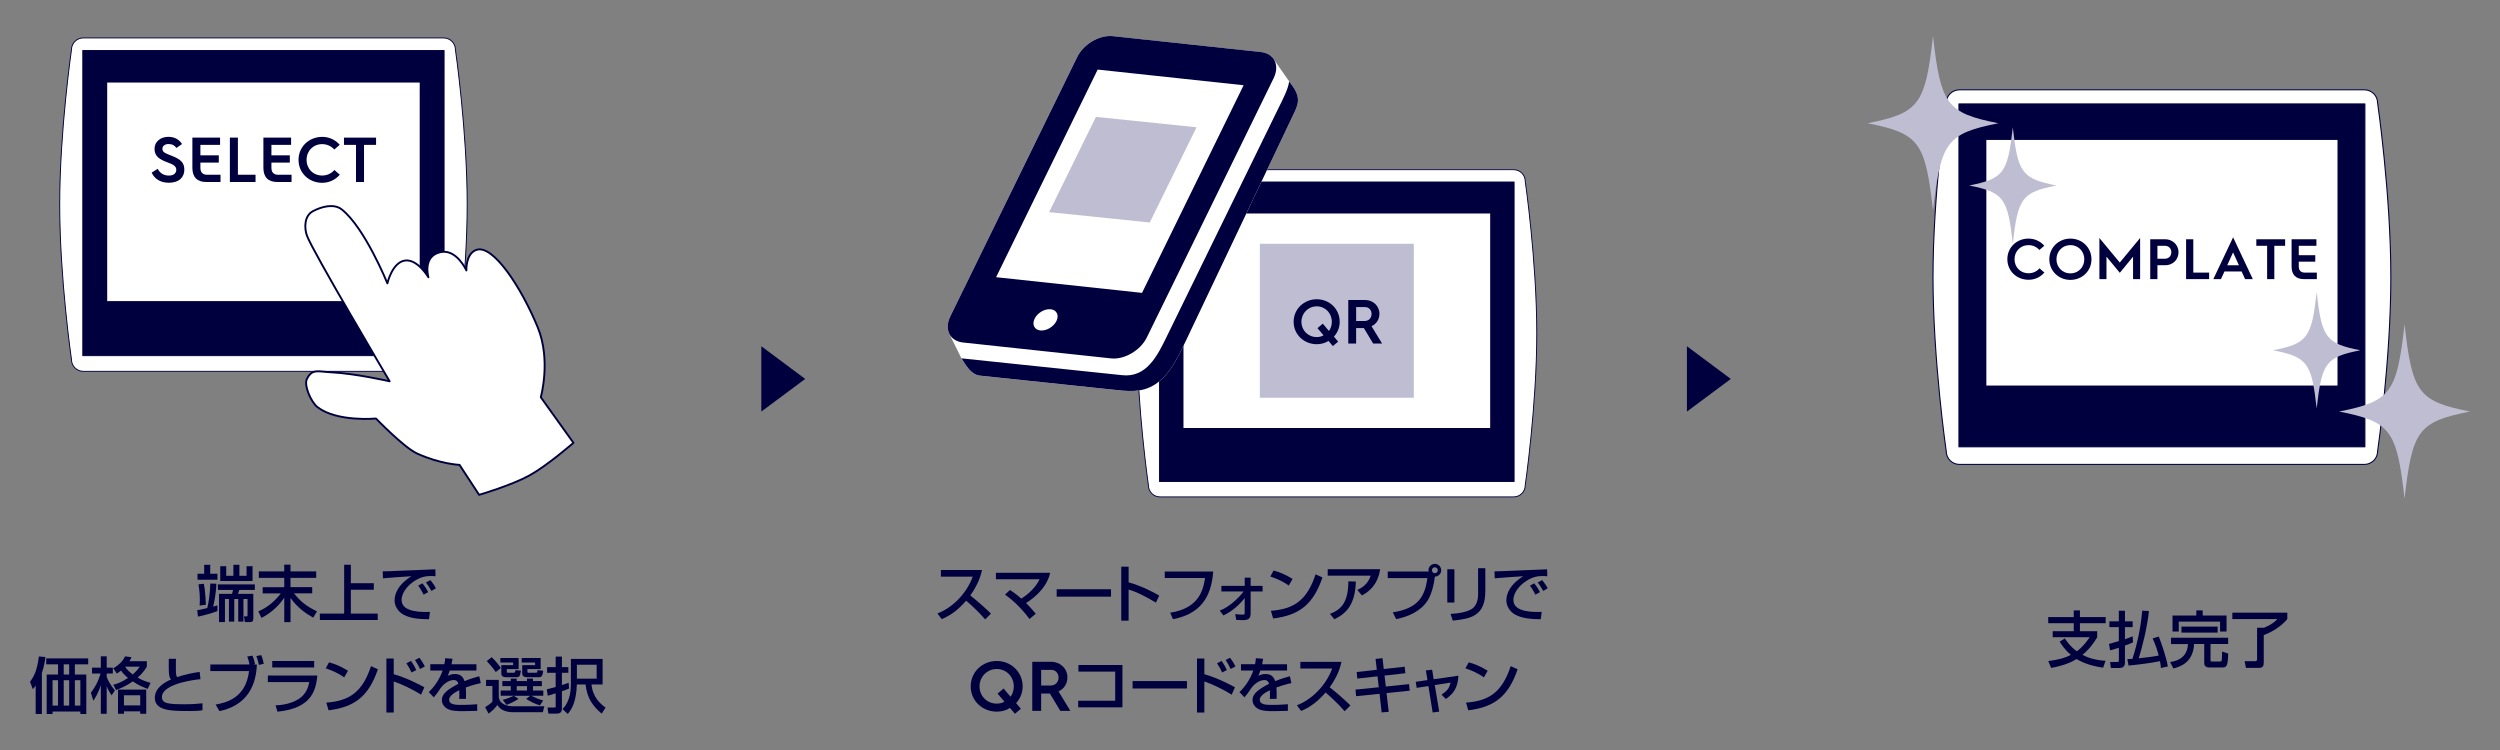 <?xml version="1.0" encoding="UTF-8"?>
<svg id="_レイヤー_1" data-name="レイヤー 1" xmlns="http://www.w3.org/2000/svg" xmlns:xlink="http://www.w3.org/1999/xlink" viewBox="0 0 1000 300">
  <rect x="0" y="0" width="1000" height="300" fill="#808080" stroke="none"/>
  <defs>
    <style>
      .cls-1 {
        fill: #bfbdd1;
      }

      .cls-1, .cls-2, .cls-3, .cls-4 {
        stroke-width: 0px;
      }

      .cls-5 {
        clip-path: url(#clippath-2);
      }

      .cls-2, .cls-6, .cls-7, .cls-8, .cls-9 {
        fill: none;
      }

      .cls-10 {
        clip-path: url(#clippath-1);
      }

      .cls-11 {
        clip-path: url(#clippath-4);
      }

      .cls-3 {
        fill: #fff;
      }

      .cls-6 {
        stroke-width: .77px;
      }

      .cls-6, .cls-7, .cls-8, .cls-9 {
        stroke: #00003f;
        stroke-linecap: round;
        stroke-linejoin: round;
      }

      .cls-7 {
        stroke-width: .43px;
      }

      .cls-12 {
        clip-path: url(#clippath);
      }

      .cls-13 {
        clip-path: url(#clippath-3);
      }

      .cls-8 {
        stroke-width: .38px;
      }

      .cls-9 {
        stroke-width: .37px;
      }

      .cls-4 {
        fill: #00003f;
      }
    </style>
    <clipPath id="clippath">
      <rect class="cls-2" x="23.11" y="14.4" width="207.83" height="185.12"/>
    </clipPath>
    <clipPath id="clippath-1">
      <rect class="cls-2" x="379.08" y="14.4" width="236.38" height="185.12"/>
    </clipPath>
    <clipPath id="clippath-2">
      <rect class="cls-2" x="379.08" y="14.4" width="236.38" height="185.12"/>
    </clipPath>
    <clipPath id="clippath-3">
      <rect class="cls-2" x="747.02" y="14.4" width="240.98" height="185.12"/>
    </clipPath>
    <clipPath id="clippath-4">
      <rect class="cls-2" x="747.02" y="14.4" width="240.98" height="185.12"/>
    </clipPath>
  </defs>
  <g class="cls-12">
    <path class="cls-3" d="m177.46,148.53c2.6,0,4.71-2.11,4.71-4.71,0,0,4.71-32.4,4.71-61.97s-4.71-61.97-4.71-61.97c0-2.6-2.11-4.71-4.71-4.71H33.3c-2.6,0-4.71,2.11-4.71,4.71,0,0-4.71,32.41-4.71,61.97s4.71,61.97,4.71,61.97c0,2.6,2.11,4.71,4.71,4.71h144.16Z"/>
    <path class="cls-8" d="m177.46,148.53c2.6,0,4.71-2.11,4.71-4.71,0,0,4.71-32.4,4.71-61.97s-4.71-61.97-4.71-61.97c0-2.6-2.11-4.71-4.71-4.71H33.3c-2.6,0-4.71,2.11-4.71,4.71,0,0-4.71,32.41-4.71,61.97s4.71,61.97,4.71,61.97c0,2.6,2.11,4.71,4.71,4.71h144.16Z"/>
    <rect class="cls-4" x="33.13" y="20.2" width="144.51" height="122.07"/>
    <rect class="cls-8" x="33.12" y="20.19" width="144.51" height="122.07"/>
    <rect class="cls-3" x="42.88" y="33.02" width="125" height="87.42"/>
    <path class="cls-3" d="m191.66,197.95l-7.85-12s-7.75-.31-17.01-4.56c-5.26-2.42-16.41-13.98-16.41-13.98,0,0-15.61,1.47-23.39-4.56-2.59-2.01-5.51-8.73-4.25-11.24,2.13-4.25,4.29-2.96,9.78-2.69,9.77.49,23.33,3.6,23.33,3.6,0,0-31.04-52.35-33.11-58.33-1.12-3.22-.97-7.93,2.43-9.72,3.64-1.93,8.48-3.11,11.54-.68,9.21,7.29,18.23,29.54,18.23,29.54,0,0,1.93-8.36,6.99-9.11,5.05-.75,9.42,6.68,9.42,6.68,0,0-2.46-8.36,4.71-10.02,6.53-1.52,10.48,7.29,10.48,7.29,0,0-.33-6.65,3.95-8.2,6.68-2.43,18.06,15.06,24.6,30.98,5.39,13.12,1.22,27.95,1.22,27.95l13.06,18.23s-10.43,9.1-17.62,13.06c-7.19,3.96-20.1,7.74-20.1,7.74"/>
    <path class="cls-6" d="m191.66,197.95l-7.85-12s-7.75-.31-17.01-4.56c-5.26-2.42-16.41-13.98-16.41-13.98,0,0-15.61,1.47-23.39-4.56-2.59-2.01-5.51-8.73-4.25-11.24,2.13-4.25,4.29-2.96,9.78-2.69,9.77.49,23.33,3.6,23.33,3.6,0,0-31.04-52.35-33.11-58.33-1.12-3.22-.97-7.93,2.43-9.72,3.64-1.93,8.48-3.11,11.54-.68,9.21,7.29,18.23,29.54,18.23,29.54,0,0,1.93-8.36,6.99-9.11,5.05-.75,9.42,6.68,9.42,6.68,0,0-2.46-8.36,4.71-10.02,6.53-1.52,10.48,7.29,10.48,7.29,0,0-.33-6.65,3.95-8.2,6.68-2.43,18.06,15.06,24.6,30.98,5.39,13.12,1.22,27.95,1.22,27.95l13.06,18.23s-10.43,9.1-17.62,13.06c-7.19,3.96-20.1,7.74-20.1,7.74Z"/>
  </g>
  <g>
    <path class="cls-4" d="m63.08,67.53c.82,1.61,2.32,2.7,4.46,2.7,2.44,0,2.98-1.43,2.98-2.3,0-1.6-1.47-2.22-3.64-3.03-2.85-1.07-5.07-2.24-5.07-5.38,0-2.93,2.52-4.79,5.53-4.79,2.7,0,4.43,1.25,5.48,2.88l-2.27,1.58c-.64-.99-1.63-1.58-3.16-1.58-1.4,0-2.42.79-2.42,1.86,0,1.63,1.43,1.91,4.05,2.98,3.24,1.3,4.72,2.67,4.72,5.4,0,3.01-2.04,5.25-6.22,5.25-3.41,0-5.76-1.61-6.85-4.05l2.42-1.53Z"/>
    <path class="cls-4" d="m76.95,55.05h11.08v2.9h-7.87v4.18h7.36v2.91h-7.36v2.19c0,2.19,1.58,2.67,2.55,2.67h5.5v2.91h-5.66c-3.77,0-5.6-2.04-5.6-5.66v-12.1Z"/>
    <path class="cls-4" d="m91.95,55.05h3.21v14.85h7.06v2.91h-10.27v-17.75Z"/>
    <path class="cls-4" d="m105.36,55.05h11.08v2.9h-7.87v4.18h7.36v2.91h-7.36v2.19c0,2.19,1.58,2.67,2.55,2.67h5.5v2.91h-5.66c-3.77,0-5.6-2.04-5.6-5.66v-12.1Z"/>
    <path class="cls-4" d="m128.87,54.74c2.83,0,5.3,1.22,7.03,3.18l-2.19,1.89c-1.2-1.35-2.91-2.16-4.84-2.16-3.57,0-6.24,2.7-6.24,6.29s2.67,6.27,6.24,6.27c1.93,0,3.69-.81,4.89-2.22l2.16,1.89c-1.71,2.01-4.23,3.24-7.06,3.24-5.22,0-9.45-3.87-9.45-9.17s4.23-9.2,9.45-9.2Z"/>
    <path class="cls-4" d="m142.41,57.95h-4.82v-2.9h12.84v2.9h-4.82v14.85h-3.21v-14.85Z"/>
  </g>
  <path class="cls-4" d="m304.53,164.63v-26.13l17.55,13.07-17.55,13.06Z"/>
  <g class="cls-10">
    <path class="cls-3" d="m605.47,198.76c2.55,0,4.62-2.07,4.62-4.62,0,0,4.62-31.8,4.62-60.82s-4.62-60.82-4.62-60.82c0-2.55-2.07-4.62-4.62-4.62h-141.48c-2.55,0-4.62,2.07-4.62,4.62,0,0-4.62,31.8-4.62,60.82s4.62,60.82,4.62,60.82c0,2.55,2.07,4.62,4.62,4.62h141.48Z"/>
    <path class="cls-9" d="m605.47,198.76c2.55,0,4.62-2.07,4.62-4.62,0,0,4.62-31.8,4.62-60.82s-4.62-60.82-4.62-60.82c0-2.55-2.07-4.62-4.62-4.62h-141.48c-2.55,0-4.62,2.07-4.62,4.62,0,0-4.62,31.8-4.62,60.82s4.62,60.82,4.62,60.82c0,2.55,2.07,4.62,4.62,4.62h141.48Z"/>
    <rect class="cls-4" x="463.81" y="72.81" width="141.83" height="119.8"/>
    <rect class="cls-9" x="463.81" y="72.81" width="141.83" height="119.8"/>
    <rect class="cls-3" x="473.39" y="85.4" width="122.68" height="85.8"/>
    <rect class="cls-1" x="503.94" y="97.51" width="61.59" height="61.59"/>
  </g>
  <g>
    <path class="cls-4" d="m526.69,119.7c5.09,0,9.19,3.89,9.19,9.02,0,2.35-.9,4.39-2.32,5.92l1.7,2.02-2.12,1.77-1.75-2.07c-1.32.87-2.97,1.32-4.7,1.32-5.09,0-9.24-3.87-9.24-8.96s4.15-9.02,9.24-9.02Zm0,15.13c1.02,0,1.95-.25,2.72-.7l-2.42-2.87,2.12-1.8,2.45,2.92c.75-.95,1.17-2.28,1.17-3.67,0-3.45-2.62-6.17-6.04-6.17s-6.12,2.72-6.12,6.17,2.65,6.12,6.12,6.12Z"/>
    <path class="cls-4" d="m539.31,120h6.79c3.1,0,5.67,2.37,5.67,5.52,0,2.3-1.3,4.17-3.17,4.94l4.22,6.94h-3.57l-3.7-6.17h-3.1v6.17h-3.14v-17.41Zm6.47,8.41c1.7,0,2.85-1.17,2.85-2.85,0-1.57-1.1-2.72-2.6-2.72h-3.57v5.57h3.32Z"/>
  </g>
  <g class="cls-5">
    <path class="cls-3" d="m519.19,40.22c.05-1.79-.67-3.44-1.64-4.99h0c-.39-.62-.82-1.23-1.27-1.81l-6.7-9.57c-.12-.2-.26-.4-.41-.58l-.08-.11h0c-1.05-1.26-2.65-2.11-4.73-2.33l-59.23-6.36c-5.34-.57-11.76,3.19-14.29,8.36l-50.73,103.74c-.99,2.03-1.24,3.99-.86,5.65.09.39.22.76.38,1.11.06.14.13.29.2.42l4.75,9.6c1.81,2.86,3.84,6.54,7.43,6.92l52.7,5.55c6.11.66,11.9,1.51,17.4-2.11,6.09-4,9.24-11.27,12.28-17.49l42.87-90.26c.9-1.85,1.84-3.64,1.92-5.74,0-.2,0-.03,0,0"/>
    <path class="cls-4" d="m519.19,40.22c.08-2.86-1.78-5.35-3.55-7.64-.24,2.87-2.76,7.61-3.96,10.06l-45.22,92.47c-3.51,7.17-7.89,16-17.52,14.97-.37-.02-64.35-6.74-64.35-6.74,1.81,2.86,3.84,6.54,7.43,6.92l52.7,5.55c6.11.66,11.9,1.51,17.4-2.11,6.09-4,9.24-11.27,12.28-17.49l42.87-90.26c.9-1.85,1.84-3.64,1.92-5.74,0-.2,0-.03,0,0"/>
    <path class="cls-4" d="m444.43,143.36c5.33.57,11.76-3.2,14.29-8.36l14.7-30.04,36.04-73.69c2.53-5.18.24-9.87-5.08-10.45l-59.23-6.36c-5.34-.57-11.76,3.19-14.29,8.37l-50.74,103.73c-2.53,5.16-.25,9.87,5.09,10.44l59.23,6.36Zm-21.85-14.95c-1.15,2.34-4.05,4.03-6.45,3.77-2.4-.26-3.42-2.37-2.28-4.71,1.14-2.33,4.02-4.02,6.42-3.77,2.4.25,3.45,2.37,2.31,4.71m16.49-100.58l58.37,6.27-40.63,83.05-58.37-6.27,40.63-83.05Z"/>
    <polygon class="cls-1" points="459.9 89 419.65 84.85 438.37 46.76 478.62 50.91 459.9 89"/>
  </g>
  <path class="cls-4" d="m674.77,164.63v-26.13l17.55,13.07-17.55,13.06Z"/>
  <g class="cls-13">
    <path class="cls-3" d="m945.76,185.77c2.92,0,5.29-2.37,5.29-5.29,0,0,5.29-36.41,5.29-69.63s-5.29-69.63-5.29-69.63c0-2.92-2.37-5.29-5.29-5.29h-161.98c-2.92,0-5.29,2.37-5.29,5.29,0,0-5.29,36.41-5.29,69.63s5.29,69.63,5.29,69.63c0,2.92,2.37,5.29,5.29,5.29h161.98Z"/>
    <path class="cls-7" d="m945.76,185.77c2.92,0,5.29-2.37,5.29-5.29,0,0,5.29-36.41,5.29-69.63s-5.29-69.63-5.29-69.63c0-2.92-2.37-5.29-5.29-5.29h-161.98c-2.92,0-5.29,2.37-5.29,5.29,0,0-5.29,36.41-5.29,69.63s5.29,69.63,5.29,69.63c0,2.92,2.37,5.29,5.29,5.29h161.98Z"/>
    <rect class="cls-4" x="783.58" y="41.57" width="162.37" height="137.16"/>
    <rect class="cls-7" x="783.58" y="41.57" width="162.37" height="137.16"/>
    <rect class="cls-3" x="794.54" y="55.98" width="140.46" height="98.24"/>
  </g>
  <g>
    <path class="cls-4" d="m811.41,95.44c2.54,0,4.76,1.1,6.31,2.86l-1.97,1.69c-1.08-1.21-2.61-1.94-4.34-1.94-3.2,0-5.6,2.42-5.6,5.64s2.4,5.62,5.6,5.62c1.74,0,3.32-.73,4.39-1.99l1.95,1.69c-1.53,1.81-3.79,2.9-6.33,2.9-4.68,0-8.48-3.48-8.48-8.23s3.79-8.25,8.48-8.25Z"/>
    <path class="cls-4" d="m828.16,95.44c4.69,0,8.43,3.59,8.43,8.27s-3.75,8.25-8.43,8.25-8.43-3.56-8.43-8.25,3.75-8.27,8.43-8.27Zm0,13.92c3.16,0,5.56-2.47,5.56-5.65s-2.4-5.67-5.56-5.67-5.58,2.49-5.58,5.67,2.4,5.65,5.58,5.65Z"/>
    <path class="cls-4" d="m839.75,95.19l8.16,9.83,8.14-9.83v16.46h-2.83v-8.98l-5.3,6.45-5.33-6.45v8.98h-2.83v-16.46Z"/>
    <path class="cls-4" d="m860.09,95.71h6.1c2.54,0,5.21,1.97,5.21,5.19s-2.56,5.19-5.21,5.19h-3.22v5.55h-2.88v-15.93Zm5.97,7.77c1.12,0,2.47-.83,2.47-2.58s-1.35-2.58-2.47-2.58h-3.09v5.17h3.09Z"/>
    <path class="cls-4" d="m874.44,95.71h2.88v13.33h6.33v2.61h-9.21v-15.93Z"/>
    <path class="cls-4" d="m893.25,94.94l7.88,16.71h-3.09l-1.39-3.06h-6.86l-1.42,3.06h-3.04l7.91-16.71Zm2.31,11.16l-2.33-5.15-2.33,5.15h4.66Z"/>
    <path class="cls-4" d="m906.85,98.32h-4.32v-2.61h11.52v2.61h-4.32v13.33h-2.88v-13.33Z"/>
    <path class="cls-4" d="m916.62,95.71h9.95v2.61h-7.06v3.75h6.6v2.61h-6.6v1.97c0,1.97,1.42,2.4,2.28,2.4h4.94v2.61h-5.07c-3.38,0-5.03-1.83-5.03-5.07v-10.86Z"/>
  </g>
  <g class="cls-11">
    <path class="cls-1" d="m799.38,49.3c-20.62,4.09-23.11,7.4-26.18,34.91-3.07-27.5-5.55-30.82-26.18-34.91,20.62-4.09,23.11-7.4,26.18-34.91,3.07,27.5,5.55,30.82,26.18,34.91"/>
    <path class="cls-1" d="m988,164.61c-20.62,4.09-23.11,7.4-26.18,34.91-3.07-27.5-5.55-30.82-26.18-34.91,20.62-4.09,23.11-7.4,26.18-34.91,3.07,27.5,5.55,30.82,26.18,34.91"/>
    <path class="cls-1" d="m822.57,74.2c-13.75,2.73-15.41,4.93-17.45,23.27-2.05-18.33-3.7-20.54-17.45-23.27,13.75-2.73,15.41-4.93,17.45-23.27,2.04,18.33,3.7,20.54,17.45,23.27"/>
    <path class="cls-1" d="m944.12,140.11c-13.75,2.73-15.41,4.93-17.45,23.27-2.05-18.33-3.7-20.54-17.45-23.27,13.75-2.73,15.41-4.93,17.45-23.27,2.04,18.33,3.7,20.54,17.45,23.27"/>
  </g>
  <g>
    <path class="cls-4" d="m78.88,244.07c.71-.1,1.59-.24,4.04-.86.56-2.2,1.15-6.36,1.2-9.79l2.42.07c-.05,3.48-.88,7.61-1.3,9.16,1.05-.29,1.2-.34,1.74-.51v2.3c-1.81.71-5.87,1.86-7.78,2.2l-.32-2.57Zm2.79-18.16h2.42v3.57h2.89v2.4h-7.98v-2.4h2.67v-3.57Zm-.12,7.59c.49,2.45.73,6.27.79,8.4l-2.48.32c.05-.61.08-1.25.08-2.25,0-2.77-.34-5.02-.54-6.24l2.15-.22Zm5.63.27h14.76v2.2h-6.19c-.2.63-.27.83-.57,1.57h6.15v9.84c0,1.22-.51,1.45-1.45,1.45h-1.93l-.37-2.28h1.03c.41,0,.41-.24.41-.51v-6.44h-1.64v9.03h-2.08v-9.03h-1.59v9.03h-2.13v-9.03h-1.59v9.23h-2.38v-11.28h5.21c.17-.51.29-1.08.41-1.57h-6.07v-2.2Zm.91-7.29h2.4v3.84h2.87v-4.4h2.4v4.4h2.86v-3.84h2.4v5.92h-12.92v-5.92Z"/>
    <path class="cls-4" d="m103.52,228.57h10.18v-2.71h2.5v2.71h10.28v2.57h-10.28v3.72h8.69v2.48h-7.29c2.62,3.3,4.85,5.07,9.18,7.22l-1.49,2.5c-2.84-1.59-6.22-3.87-9.08-7.88v9.67h-2.5v-9.79c-2.42,3.58-5.53,6.24-9.13,8.1l-1.25-2.62c3.62-1.49,6.64-4.09,9.01-7.19h-7.27v-2.48h8.64v-3.72h-10.18v-2.57Z"/>
    <path class="cls-4" d="m140.34,225.88v7.39h9.18v2.62h-9.18v9.55h10.75v2.57h-23.15v-2.57h9.72v-19.56h2.69Z"/>
    <path class="cls-4" d="m174.21,230.51c-.51-.05-1.08-.1-2.13-.1-2.2,0-3.7.59-4.85,1.15-3.48,1.74-6.58,5.09-6.58,8.4,0,3.72,4.28,5.04,11.33,4.82l-.39,2.91c-5.26-.02-7.88-.64-10.11-1.79-2.2-1.13-3.65-3.45-3.65-5.73,0-2.52,1.3-6.34,6.76-9.67-3.82.22-7.61.51-11.41.83l-.1-2.79c1.69,0,3.52-.1,5.21-.17,2.1-.1,13.34-.54,15.86-.64l.05,2.77Zm-4.75,7.35c-.98-1.91-1.54-2.74-2.18-3.62l1.71-.91c.66.81,1.54,2.01,2.28,3.53l-1.81,1Zm3.13-1.49c-1.35-2.23-1.52-2.47-2.23-3.4l1.81-.93c.81.98,1.84,2.47,2.18,3.28l-1.76,1.05Z"/>
  </g>
  <g>
    <path class="cls-4" d="m14.28,274.19c-.41.61-.63.9-1.15,1.49l-1.13-2.99c1.47-1.93,2.84-4.28,3.53-10.11l2.62.22c-.12,1.12-.34,3.2-1.4,6.39v16.4h-2.48v-11.41Zm21-10.84v2.38h-5.34v4.09h4.58v15.79h-2.38v-1h-11.11v1h-2.35v-15.79h4.53v-4.09h-4.72v-2.38h16.79Zm-14.25,8.74v10.16h2.18v-10.16h-2.18Zm4.46-6.36v4.09h2.18v-4.09h-2.18Zm0,6.36v10.16h2.18v-10.16h-2.18Zm4.45,0v10.16h2.2v-10.16h-2.2Z"/>
    <path class="cls-4" d="m36.37,277.08c1.47-2.01,2.81-4.09,3.84-7.66h-3.4v-2.35h3.52v-4.53h2.35v4.53h2.45v2.35h-2.45v1.37c.54,1.47,1.57,3.33,3.28,5.39l-1.32,1.96c-.56-.83-1.3-1.93-1.96-3.67v11.06h-2.35v-11.5c-1.05,3.36-2.42,5.41-3.01,6.27l-.95-3.2Zm8.93-3.18c1.15-.29,3.16-.86,5.9-2.72-1.35-1.15-2.33-2.2-2.79-2.94-.79.61-1.2.88-1.69,1.18l-1.4-2.08c1.93-1.15,3.58-2.52,4.72-4.8l2.57.34c-.22.47-.39.88-.83,1.59h6.95v2.2c-.54.88-1.42,2.38-3.67,4.38,1.93,1.13,3.67,1.67,5.14,2.1l-1.1,2.4c-1.22-.44-3.42-1.22-5.99-2.99-2.62,1.84-4.92,2.81-6.68,3.45l-1.12-2.13Zm13.19,1.93v9.69h-2.4v-1h-6.51v1h-2.38v-9.69h11.28Zm-8.91,2.28v4.06h6.51v-4.06h-6.51Zm.51-11.43l-.02.05c.42.66,1.32,1.79,3.01,3.06,1.76-1.52,2.35-2.45,2.77-3.11h-5.76Z"/>
    <path class="cls-4" d="m70.38,263.5c-.02.73-.05,2.2-.02,5.07.02,1.57.32,2,.49,2.28,2.96-.98,5.9-1.69,9.03-2.08l.31,2.89c-6.27.63-15.42,2.79-15.42,7.1,0,2.67,2.47,2.94,9.18,2.94,3.52,0,5.72-.24,7.05-.39v2.81c-.78.12-2.1.29-5.63.29-7,0-13.44-.12-13.44-5.31,0-4.13,4.36-6.41,6.51-7.32-.69-.78-1.05-1.2-.93-8.27h2.86Z"/>
    <path class="cls-4" d="m100.99,262.25c.44,1.03.69,1.86,1.03,3.4l-.71.15h1.44c-.41,11.01-6.17,16.79-14.96,18.65l-1.54-2.62c3.94-.76,12.05-2.38,13.37-13.39h-15.49v-2.64h15.69c-.27-1.42-.56-2.25-.93-3.2l2.1-.34Zm2.57,3.72c-.17-.98-.64-2.62-1.05-3.55l2-.37c.47,1.2.69,1.93,1,3.45l-1.96.47Z"/>
    <path class="cls-4" d="m126.94,270.2c-.59,5.09-1.54,13.07-15.96,14.47l-.76-2.54c1.4-.05,5.48-.22,9.16-2.47,3.26-2.01,3.99-5.17,4.33-6.83h-16.57v-2.62h19.8Zm-1.27-5.8v2.59h-16.77v-2.59h16.77Z"/>
    <path class="cls-4" d="m137.68,270.94c-1.84-1.35-4.87-2.84-7.39-3.6l1.32-2.4c2.15.61,4.28,1.32,7.59,3.35l-1.52,2.65Zm-7.15,10.11c9.16-.66,14.47-4.19,17.87-14.59l2.76,1.25c-3.6,10.45-8.88,15.08-19.73,16.42l-.9-3.08Z"/>
    <path class="cls-4" d="m157.49,263.4v6.27c5.44,1.54,10.94,4.53,12.24,5.24l-1.3,2.96c-3.16-2.03-7.9-4.28-10.94-5.29v12.43h-2.93v-21.61h2.93Zm7.12,5.58c-.49-1.1-.98-2.03-2.05-3.67l1.86-.95c1,1.49,1.52,2.4,2.08,3.65l-1.89.98Zm3.4-1.4c-.54-1.2-1.32-2.57-2.01-3.57l1.77-.9c.95,1.27,1.4,1.96,2.18,3.45l-1.93,1.03Z"/>
    <path class="cls-4" d="m181,263.52c-.08.56-.15,1.03-.39,2.18h9.96v2.52h-10.67c-.29,1-.59,1.59-.83,2.1.96-.41,1.62-.71,2.84-.71,2.13,0,3.2.86,3.91,2.84,2.4-1,4.55-1.59,5.88-1.96l.61,2.74c-1.12.24-2.99.69-5.99,1.76.12,1.12.12,2.38.07,4.55h-2.74c.07-.64.1-1,.1-1.83,0-.69-.02-1.18-.05-1.62-1.1.54-4.04,1.99-4.04,3.79,0,2.08,2.77,2.08,5.11,2.08.32,0,2.79,0,6.12-.27v2.65c-1.83.07-3.89.12-5.73.12-2.67,0-5.19-.05-6.88-1.4-.47-.37-1.54-1.4-1.54-3.08,0-2.5,2.42-4.26,6.63-6.47-.24-.76-.61-1.49-1.91-1.49-2.18,0-4.33,1.96-5.09,3.06-1.52,2.23-1.69,2.48-2.84,3.85l-2.01-2.08c2.47-2.42,4.4-5.36,5.53-8.64h-4.92v-2.52h5.63c.22-1.12.27-1.69.32-2.4l2.91.22Z"/>
    <path class="cls-4" d="m194.43,271.96h5.07v6.98c.22.9.47,1.88,2,2.74,1.52.83,2.84.83,4.5.83h11.73l-.59,2.38h-11.85c-2.42,0-5.02-.64-6.34-2.89-.98,1.37-2.16,2.45-3.52,3.45l-1.37-2.62c.76-.39,2.25-1.4,2.91-2.18v-6.24h-2.54v-2.45Zm2.25-9.08c1.79,1.67,3.03,3.4,3.65,4.33l-2.03,1.61c-1.15-1.74-2.79-3.55-3.6-4.4l1.99-1.54Zm3.48.32h7.29v4.43h-4.73v1.02c0,.42.08.44.51.44h2.08c.69,0,.71-.1.88-1.05l2.18.22c-.32,2.23-.69,2.62-1.59,2.62h-4.46c-1.79,0-1.79-1.2-1.79-1.61v-3.23h4.72v-1.02h-5.11v-1.81Zm.95,16.74c2.06-.54,3.3-1.1,4.4-1.64h-5.24v-2.1h4.04v-1.74h-3.38v-2.03h3.38v-1h2.37v1h4.11v-1h2.4v1h3.55v2.03h-3.55v1.74h4.13v2.1h-4.82c2.35,1.12,2.81,1.32,4.77,1.89l-1.3,1.96c-2.08-.64-3.55-1.37-5.51-2.59l1.61-1.25h-6.56l1.91,1.22c-1.49,1.03-3.5,1.93-4.8,2.42l-1.54-2.01Zm5.58-5.48v1.74h4.11v-1.74h-4.11Zm7.34-9.45h-5.36v-1.81h7.59v4.43h-5.29v1c0,.44.22.47.61.47h2.72c.59,0,.59-.1.71-1.05l2.28.24c-.2,1.67-.51,2.59-1.57,2.59h-4.75c-.49,0-2.08,0-2.08-1.44v-3.4h5.14v-1.02Z"/>
    <path class="cls-4" d="m218.69,275.74c.74-.17,1.42-.34,3.58-.95v-5.66h-3.43v-2.28h3.43v-4.21h2.5v4.21h2.57v2.28h-2.57v4.89c1.47-.46,1.99-.66,2.69-.93l.15,2.32c-.64.29-1.08.49-2.84,1.08v6.98c0,1.1-.41,1.98-2.18,1.98h-3.23l-.37-2.45h2.57c.64,0,.71,0,.71-.49v-5.19c-.59.17-2.84.9-3.16.98l-.42-2.57Zm22.35-12.17v10.21h-4.43c.44,5.19,3.75,7.93,5.61,9.25l-1.54,2.42c-3.43-2.87-5.88-6.09-6.44-11.67h-3.5c-.22,7.15-2.16,10.08-3.65,11.8l-2.08-1.96c3.11-3.06,3.35-7.73,3.35-9.96v-10.08h12.68Zm-10.28,2.33v5.56h7.9v-5.56h-7.9Z"/>
  </g>
  <g>
    <path class="cls-4" d="m374.97,245.37c5.24-1.91,11.4-7.25,14.12-14.69h-12.73v-2.67h16.45c-.34,1.47-1.2,5.34-4.7,10.16,2.87,2.3,5.66,4.7,8.27,7.27l-2.3,2.32c-2.76-3.25-6.51-6.56-7.63-7.49-2.84,3.28-5.92,5.83-9.79,7.39l-1.69-2.3Z"/>
    <path class="cls-4" d="m411.79,247.62c-2.32-3.26-6.14-7.27-9.79-9.77l2-1.86c2.13,1.42,3.4,2.45,4.53,3.45,3.04-1.96,5.73-4.48,7.32-7.74h-17.48v-2.57h21.71c-.34,1.3-1.08,4.24-4.21,7.61-1.3,1.42-3.16,3.04-5.44,4.48,1.79,1.79,3.04,3.3,3.87,4.28l-2.52,2.1Z"/>
    <path class="cls-4" d="m444.41,235.7v2.96h-21.74v-2.96h21.74Z"/>
    <path class="cls-4" d="m451.44,226.66v6.27c5.95,1.69,10.6,4.36,12.24,5.31l-1.32,2.81c-2.74-1.64-7.57-4.36-10.92-5.21v12.43h-2.94v-21.61h2.94Z"/>
    <path class="cls-4" d="m485.31,228.6c-.64,7.12-2.77,16.6-16.13,19.07l-1.1-2.59c11.87-1.81,13.24-9.55,13.95-13.88h-16.13v-2.59h19.41Z"/>
    <path class="cls-4" d="m487.89,244.26c4.33-1.69,8-5.6,9.55-7.68h-8.88v-2.23h9.33v-3.28h2.37v3.28h4.78v2.23h-4.78v8.64c0,2.35-.95,2.84-3.4,2.84-.27,0-1.13-.02-2.38-.12l-.39-2.3c.86.1,2,.22,2.86.22s.93-.29.93-.63v-6c-3.58,4.53-7.2,6.29-8.52,6.95l-1.47-1.91Z"/>
    <path class="cls-4" d="m515.51,234.21c-1.84-1.35-4.87-2.84-7.39-3.6l1.32-2.4c2.15.61,4.28,1.32,7.59,3.35l-1.52,2.65Zm-7.15,10.11c9.16-.66,14.47-4.19,17.87-14.59l2.76,1.25c-3.6,10.45-8.88,15.08-19.73,16.42l-.9-3.08Z"/>
    <path class="cls-4" d="m552.07,227.67c-1.05,6.61-4.77,9.16-7.32,10.5l-1.83-2.2c1.64-.74,4.09-2.03,5.39-5.7h-17.23v-2.59h21Zm-20.09,17.89c4.36-1.69,7.32-4.36,7.37-13.02l2.99.07c-.27,8.79-3.38,12.58-8.59,15.1l-1.76-2.15Z"/>
    <path class="cls-4" d="m557.12,244.95c9.5-1.54,12.8-5.63,13.83-13.73h-15.86v-2.62h16.38c-.03-.12-.08-.27-.08-.51,0-1.4,1.15-2.54,2.55-2.54s2.54,1.15,2.54,2.54c0,1.32-1,2.52-2.54,2.55-.29,2.94-1.25,6.8-2.69,9.23-2.67,4.48-7.66,6.73-12.78,7.78l-1.35-2.69Zm15.64-16.86c0,.66.54,1.18,1.18,1.18s1.17-.51,1.17-1.18-.51-1.17-1.17-1.17-1.18.51-1.18,1.17Z"/>
    <path class="cls-4" d="m581.76,241.01h-2.84v-13.29h2.84v13.29Zm12.36-4.43c0,9.79-5.83,10.92-13,11.67l-.9-2.69c3.55-.22,5.9-.64,8.03-1.71,2.84-1.44,2.99-5.04,2.99-5.97v-10.6h2.89v9.3Z"/>
    <path class="cls-4" d="m618.92,230.51c-.51-.05-1.08-.1-2.13-.1-2.2,0-3.7.59-4.85,1.15-3.48,1.74-6.58,5.09-6.58,8.4,0,3.72,4.28,5.04,11.33,4.82l-.39,2.91c-5.26-.02-7.88-.64-10.11-1.79-2.2-1.13-3.65-3.45-3.65-5.73,0-2.52,1.3-6.34,6.76-9.67-3.82.22-7.61.51-11.41.83l-.1-2.79c1.69,0,3.52-.1,5.21-.17,2.1-.1,13.34-.54,15.86-.64l.05,2.77Zm-4.75,7.35c-.98-1.91-1.54-2.74-2.18-3.62l1.71-.91c.66.81,1.54,2.01,2.28,3.53l-1.81,1Zm3.13-1.49c-1.35-2.23-1.52-2.47-2.23-3.4l1.81-.93c.81.98,1.84,2.47,2.18,3.28l-1.76,1.05Z"/>
  </g>
  <g>
    <path class="cls-4" d="m398.7,264.4c5.74,0,10.36,4.39,10.36,10.16,0,2.65-1.02,4.95-2.62,6.67l1.91,2.28-2.39,2-1.97-2.34c-1.49.99-3.35,1.49-5.29,1.49-5.74,0-10.42-4.36-10.42-10.11s4.68-10.16,10.42-10.16Zm0,17.06c1.15,0,2.19-.28,3.07-.79l-2.73-3.24,2.4-2.03,2.76,3.29c.85-1.07,1.32-2.56,1.32-4.14,0-3.88-2.96-6.95-6.81-6.95s-6.9,3.07-6.9,6.95,2.99,6.9,6.9,6.9Z"/>
    <path class="cls-4" d="m412.92,264.73h7.66c3.49,0,6.39,2.67,6.39,6.22,0,2.59-1.46,4.7-3.58,5.58l4.76,7.82h-4.03l-4.17-6.95h-3.49v6.95h-3.55v-19.62Zm7.29,9.49c1.91,0,3.21-1.32,3.21-3.21,0-1.77-1.24-3.07-2.93-3.07h-4.03v6.27h3.74Z"/>
  </g>
  <g>
    <path class="cls-4" d="m448.97,265.99v16.94h-17.7v-2.64h14.81v-11.65h-14.71v-2.64h17.6Z"/>
    <path class="cls-4" d="m474.78,272.43v2.96h-21.74v-2.96h21.74Z"/>
    <path class="cls-4" d="m481.74,263.4v6.27c5.43,1.54,10.94,4.53,12.24,5.24l-1.3,2.96c-3.16-2.03-7.91-4.28-10.94-5.29v12.43h-2.94v-21.61h2.94Zm7.12,5.58c-.49-1.1-.98-2.03-2.06-3.67l1.86-.95c1,1.49,1.52,2.4,2.08,3.65l-1.89.98Zm3.4-1.4c-.54-1.2-1.32-2.57-2-3.57l1.76-.9c.96,1.27,1.4,1.96,2.18,3.45l-1.94,1.03Z"/>
    <path class="cls-4" d="m505.25,263.52c-.07.56-.15,1.03-.39,2.18h9.96v2.52h-10.67c-.29,1-.59,1.59-.83,2.1.95-.41,1.61-.71,2.84-.71,2.13,0,3.21.86,3.92,2.84,2.4-1,4.55-1.59,5.87-1.96l.61,2.74c-1.12.24-2.99.69-5.99,1.76.12,1.12.12,2.38.07,4.55h-2.74c.08-.64.1-1,.1-1.83,0-.69-.02-1.18-.05-1.62-1.1.54-4.04,1.99-4.04,3.79,0,2.08,2.77,2.08,5.12,2.08.31,0,2.79,0,6.12-.27v2.65c-1.84.07-3.89.12-5.73.12-2.67,0-5.19-.05-6.88-1.4-.46-.37-1.54-1.4-1.54-3.08,0-2.5,2.42-4.26,6.63-6.47-.25-.76-.61-1.49-1.91-1.49-2.18,0-4.33,1.96-5.09,3.06-1.51,2.23-1.69,2.48-2.84,3.85l-2-2.08c2.47-2.42,4.4-5.36,5.53-8.64h-4.92v-2.52h5.63c.22-1.12.27-1.69.32-2.4l2.91.22Z"/>
    <path class="cls-4" d="m518.75,282.1c5.24-1.91,11.4-7.25,14.12-14.69h-12.73v-2.67h16.45c-.34,1.47-1.2,5.34-4.7,10.16,2.87,2.3,5.66,4.7,8.27,7.27l-2.3,2.32c-2.76-3.25-6.51-6.56-7.63-7.49-2.84,3.28-5.92,5.83-9.79,7.39l-1.69-2.3Z"/>
    <path class="cls-4" d="m550.24,263.57l2.77-.29.49,4.33,8.39-.93.24,2.62-8.32.93.51,4.38,9.3-.96.27,2.62-9.28.96.88,7.51-2.84.22-.83-7.44-9.38.96-.24-2.64,9.3-.93-.49-4.38-8.1.9-.24-2.62,8.05-.9-.49-4.33Z"/>
    <path class="cls-4" d="m570.35,268.17l2.5-.29.63,3.82,9.89-1.42c-.24,4.75-1.91,7.17-5.02,9.3l-1.74-1.71c2.38-1.61,3.11-2.64,3.6-4.82l-6.31.98,1.79,10.62-2.62.34-1.71-10.57-4.7.73-.37-2.42,4.7-.69-.64-3.87Z"/>
    <path class="cls-4" d="m593.56,270.94c-1.83-1.35-4.87-2.84-7.39-3.6l1.32-2.4c2.15.61,4.28,1.32,7.59,3.35l-1.52,2.65Zm-7.15,10.11c9.16-.66,14.47-4.19,17.87-14.59l2.77,1.25c-3.6,10.45-8.88,15.08-19.73,16.42l-.91-3.08Z"/>
  </g>
  <g>
    <path class="cls-4" d="m825.93,255.36c.71,1.08,2.08,3.18,4.8,5.16,2.47-1.83,4.01-3.97,5.16-5.65h-14.81v-2.4h8.42v-3.2h-10.21v-2.45h10.21v-2.67h2.47v2.67h10.3v2.45h-10.3v3.2h6.9v2.45c-1.1,1.84-2.94,4.63-5.88,7.02,2.18,1.15,4.82,2.08,9.23,2.38l-.98,2.77c-3.72-.59-7.39-1.52-10.6-3.48-2,1.22-4.75,2.52-10.18,3.58l-1.15-2.77c3.82-.47,6.58-1.18,9.06-2.45-2.47-2.08-3.77-4.14-4.5-5.31l2.06-1.3Z"/>
    <path class="cls-4" d="m843.59,257.59c.24-.05,3.4-.98,3.94-1.15v-5.6h-3.77v-2.3h3.77v-4.26h2.45v4.26h3.08v2.3h-3.08v4.84c1.91-.66,2.37-.86,3.08-1.17l.15,2.42c-.66.31-1.3.59-3.23,1.3v6.83c0,2.1-1.59,2.13-2.42,2.13h-3.23l-.29-2.4h2.76c.54,0,.74-.08.74-.49v-5.21c-1.89.64-2.59.81-3.5,1.05l-.44-2.55Zm15.98-13.17c-.61,6.39-2.89,15.2-4.07,18.89,2.45-.24,5.66-.61,7.98-1.1-.44-1.67-1-3.62-2.42-6.85l2.45-.74c.83,2.03,3.18,8.71,3.62,11.97l-2.77.61c-.05-.79-.14-1.69-.37-2.74-3.08.71-9.49,1.49-12.58,1.76l-.47-2.59c.61,0,1.15,0,2.03-.07,2.01-6.27,3.38-12.73,3.91-19.29l2.67.15Z"/>
    <path class="cls-4" d="m868.4,255.09h22.86v2.52h-7.05v6.53c0,.47.29.47.66.47h3.16c.56,0,.63-.39.69-.66.1-.61.1-2.57.1-3.33l2.45.81c-.1,4.85-.59,5.56-2.28,5.56h-5.24c-.41,0-2.06,0-2.06-1.79v-7.59h-4.06c-.34,7.39-5.56,9.1-8.27,9.77l-1.32-2.57c5.09-.69,7.02-3.62,7.15-7.19h-6.78v-2.52Zm10.13-10.92h2.55v2.03h9.54v6.41h-2.59v-3.97h-16.52v3.97h-2.5v-6.41h9.52v-2.03Zm-5.95,6.46h14.47v2.4h-14.47v-2.4Z"/>
    <path class="cls-4" d="m892.94,245.06h21.98v2.57c-2.42,2.91-5.87,5.07-9.42,6.41v10.97c0,2.06-1,2.15-2.3,2.15h-4.82l-.54-2.67h4.16c.51,0,.83-.17.83-.81v-12.58h2.72c.85-.34,3.7-1.49,5.38-3.48h-17.99v-2.57Z"/>
  </g>
</svg>